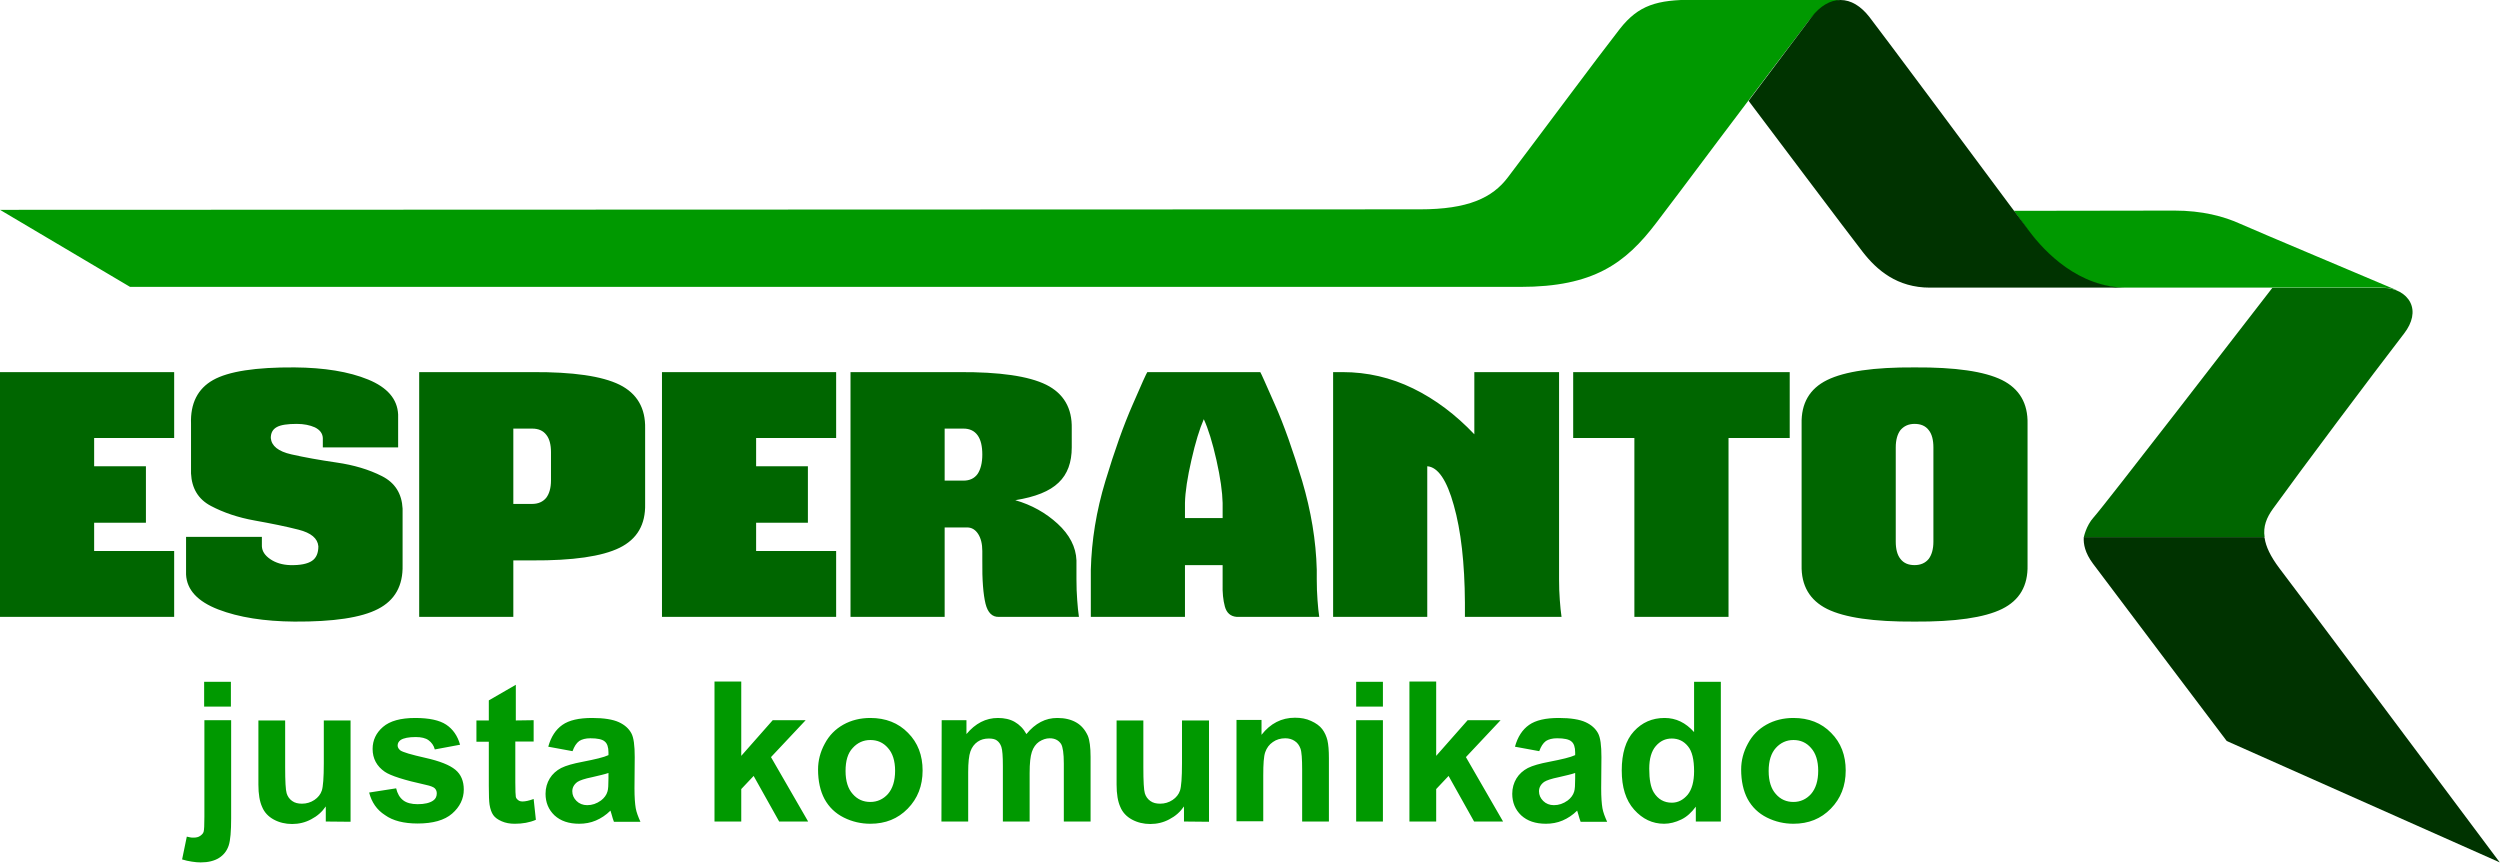 <?xml version="1.0" encoding="utf-8"?>
<!-- Generator: Adobe Illustrator 22.1.0, SVG Export Plug-In . SVG Version: 6.00 Build 0)  -->
<svg version="1.1" id="Laag_1" xmlns="http://www.w3.org/2000/svg" xmlns:xlink="http://www.w3.org/1999/xlink" x="0px" y="0px"
	 viewBox="0 0 1009.1 348.2" style="enable-background:new 0 0 1009.1 348.2;" xml:space="preserve">
<style type="text/css">
	.st0{fill:#009900;}
	.st1{fill:#006600;}
	.st2{fill:#003300;}
</style>
<path class="st0" d="M820.3,95.3c5.9,7.8,19,20.8,36.3,20.8h104.6c2.3,0,4.4,0.4,6.4,1.1c-10.1-4.3-57.2-24.1-63.2-26.8
	c-6.8-3.1-15.5-5.4-26.8-5.4l-64.7,0.1c4.3,5.8,6.8,9.8,7.3,10.4"/>
<path class="st0" d="M52.5,115.8h561.2c29.5,0,42.4-9.5,54.8-25.8c4.5-5.9,14.4-19,25-33.2c15.2-20.2,32-42.4,36.6-48.4
	c3.9-5,8.8-7.9,13.9-8.5h-60.5c-14.6,0-22.1,2.1-29.7,11.8c-9.9,12.7-30.1,40-45.1,59.8c-6.3,8.4-16.2,13-35.6,13L0,84.7L52.5,115.8
	z"/>
<path class="st1" d="M917.5,205.3c11.1-15.4,40.1-54.1,52.9-70.7c3.4-4.4,4.3-8.9,2.5-12.5c-1.8-3.6-6-5.9-11-5.9h-44.7
	c-11,14.2-67.9,88-72.1,92.6c-3.1,3.4-4,8.1-4,8.1h73C913.4,212.5,914.9,208.9,917.5,205.3"/>
<path class="st2" d="M914.1,217.2l-0.2-0.4h-72.8c-0.2,2.8,0.5,6.4,3.7,10.7c8.2,11,54,71.6,54,71.6l110.2,49
	C992.8,326.4,933,246.4,920,229.3C916.4,224.5,914.6,220.6,914.1,217.2"/>
<path class="st2" d="M858.4,116.1c-19.3,0-33-14.3-39.4-22.9c-0.4-0.6-3.3-4.5-7.7-10.3c-15.4-20.8-51.6-69.4-56.7-76
	c-3.5-4.5-7.5-6.9-11.7-6.9h0c-4.2,0-8.3,2.5-11.7,6.9c-3.5,4.6-13.9,18.5-25.4,33.8c7.4,9.8,40.6,54,46,60.9
	c5.8,7.5,14,14.5,27.2,14.5h83.6l-0.1,0L858.4,116.1L858.4,116.1z"/>
<path class="st1" d="M0,150.2V249h70.3v-26.6H38V211h20.9v-22.8H38v-11.4h32.3v-26.6L0,150.2z M75.1,216.7v15.2
	c0.3,6.2,4.7,10.9,13,14.1c8.3,3.2,18.6,4.8,30.7,4.9c15.8,0.1,27.1-1.6,33.8-5.1c6.8-3.5,10.1-9.4,9.9-17.7v-22.8
	c-0.3-6-3-10.4-8.3-13.1c-5.3-2.7-11.4-4.5-18.3-5.5c-6.9-1-13-2.1-18.3-3.3c-5.3-1.2-8-3.4-8.3-6.6c0-2.1,0.8-3.5,2.4-4.4
	c1.6-0.9,4.3-1.3,8.1-1.3c2.8,0,5.3,0.5,7.3,1.4c2,1,3.1,2.4,3.2,4.3v3.8h30.4v-13.3c-0.3-6.2-4.3-10.9-12.1-14.1
	c-7.8-3.2-17.7-4.8-29.7-4.9c-15.7-0.1-26.7,1.6-32.9,5.1c-6.2,3.5-9.2,9.4-8.9,17.7v20c0.3,6,2.9,10.4,8,13.1
	c5.1,2.7,11,4.7,17.7,5.9c6.7,1.2,12.6,2.4,17.7,3.7c5.1,1.3,7.7,3.5,8,6.7c0,2.7-0.8,4.7-2.6,5.9c-1.8,1.2-4.7,1.8-8.8,1.7
	c-3.1-0.1-5.8-0.9-8-2.4c-2.2-1.5-3.3-3.2-3.4-5.2v-3.8L75.1,216.7z M207.2,173h7.6c2.5,0,4.4,0.8,5.7,2.5c1.3,1.6,1.9,4,1.9,7v11.4
	c0,3.1-0.7,5.4-1.9,7c-1.3,1.6-3.2,2.5-5.7,2.5h-7.6L207.2,173z M169.2,150.2V249h38v-22.8h7.6c16.4,0.1,28.2-1.6,35.3-5.1
	c7.1-3.5,10.5-9.4,10.3-17.7V173c0.2-8.3-3.3-14.2-10.3-17.7c-7.1-3.5-18.8-5.2-35.3-5.1L169.2,150.2z M267.2,150.2V249h70.3v-26.6
	h-32.3V211h20.9v-22.8h-20.9v-11.4h32.3v-26.6L267.2,150.2z M381.3,173h7.6c2.5,0,4.4,0.9,5.7,2.7c1.3,1.8,1.9,4.4,1.9,7.8
	c0,3.4-0.7,6-1.9,7.8c-1.3,1.8-3.2,2.7-5.7,2.7h-7.6V173z M343.3,150.2V249h38v-36.1h9.1c1.8,0,3.3,0.9,4.4,2.6
	c1.1,1.7,1.7,4,1.7,6.9v3.8c-0.1,8,0.4,13.8,1.3,17.5c0.9,3.6,2.7,5.4,5.4,5.3h32.3c-0.3-1.9-0.5-4.2-0.7-6.8
	c-0.2-2.6-0.3-5.4-0.3-8.4v-7.6c-0.2-5.4-2.8-10.4-7.6-14.8c-4.8-4.4-10.5-7.6-17.1-9.5c8.1-1.3,13.9-3.6,17.5-7.1
	c3.6-3.4,5.3-8.2,5.3-14.2V173c0.2-8.3-3.3-14.2-10.3-17.7c-7.1-3.5-18.8-5.2-35.3-5.1L343.3,150.2z M463.1,150.2
	c-0.3,0.4-2.3,4.7-5.9,13.1c-3.7,8.4-7.3,18.6-11,30.8c-3.7,12.2-5.6,24.1-5.9,35.9v19h38v-20.9h15.2v7.6c-0.1,3.5,0.2,6.5,0.9,9.1
	c0.7,2.6,2.3,4,4.8,4.2h33.3c-0.3-1.9-0.5-4.2-0.7-6.8c-0.2-2.6-0.3-5.4-0.3-8.4V230c-0.3-11.8-2.3-23.7-5.9-35.9
	c-3.7-12.2-7.3-22.5-11-30.8c-3.7-8.4-5.6-12.7-5.9-13.1L463.1,150.2z M478.3,209.1v-6.1c0.1-4.5,1-10.3,2.6-17.3
	c1.6-7.1,3.3-12.6,5-16.5c1.8,3.9,3.5,9.4,5.1,16.5c1.6,7.1,2.4,12.9,2.5,17.3v6.1H478.3z M538.1,150.2V249h38v-60.8
	c4.3,0.3,7.9,5.6,10.7,15.7c2.9,10.2,4.4,23.3,4.5,39.4v5.7h39c-0.3-1.9-0.5-4.2-0.7-6.8c-0.2-2.6-0.3-5.4-0.3-8.4v-83.6h-34.2v25.1
	c-7.5-7.9-15.7-14.1-24.7-18.5c-9-4.4-18.5-6.6-28.5-6.6L538.1,150.2z M635,150.2v26.6h24.7V249h38v-72.2h24.7v-26.6H635z
	 M772.8,148.3c-16.4-0.1-28.2,1.6-35.3,5.1c-7.1,3.5-10.5,9.4-10.3,17.7v57c-0.2,8.3,3.3,14.2,10.3,17.7c7.1,3.5,18.8,5.2,35.3,5.1
	c16.4,0.1,28.2-1.6,35.3-5.1c7.1-3.5,10.5-9.4,10.3-17.7v-57c0.2-8.3-3.3-14.2-10.3-17.7C801,149.9,789.3,148.2,772.8,148.3z
	 M772.8,171.1c2.5,0,4.4,0.8,5.7,2.5c1.3,1.6,1.9,4,1.9,7v38c0,3.1-0.7,5.4-1.9,7c-1.3,1.6-3.2,2.5-5.7,2.5c-2.5,0-4.4-0.8-5.7-2.5
	c-1.3-1.6-1.9-4-1.9-7v-38c0-3.1,0.7-5.4,1.9-7C768.5,172,770.3,171.1,772.8,171.1L772.8,171.1z"/>
<path class="st0" d="M82.4,285.2v-10h10.8v10H82.4z M93.3,290.7v39.6c0,5.2-0.3,8.9-1,11c-0.7,2.1-2,3.8-3.9,5
	c-1.9,1.2-4.4,1.8-7.4,1.8c-1.1,0-2.2-0.1-3.5-0.3c-1.4-0.2-2.7-0.5-4-0.9l1.9-9.2c0.5,0.1,1,0.2,1.4,0.3c0.4,0.1,0.8,0.1,1.3,0.1
	c1.1,0,2-0.2,2.7-0.7c0.7-0.5,1.2-1,1.4-1.7c0.2-0.7,0.3-2.7,0.3-6v-39L93.3,290.7z M131.5,331.6v-6.1c-1.5,2.2-3.4,3.9-5.9,5.2
	c-2.4,1.3-5,1.9-7.7,1.9c-2.7,0-5.2-0.6-7.4-1.8c-2.2-1.2-3.8-2.9-4.7-5.1c-1-2.2-1.5-5.2-1.5-9v-25.9h10.8v18.8
	c0,5.8,0.2,9.3,0.6,10.6c0.4,1.3,1.1,2.3,2.2,3.1c1.1,0.8,2.4,1.1,4,1.1c1.8,0,3.5-0.5,5-1.5c1.5-1,2.5-2.3,3-3.8
	c0.5-1.5,0.8-5.2,0.8-11v-17.3h10.8v40.9L131.5,331.6z M149,319.9l10.9-1.7c0.5,2.1,1.4,3.7,2.8,4.8c1.4,1.1,3.4,1.6,5.9,1.6
	c2.8,0,4.9-0.5,6.3-1.5c1-0.7,1.4-1.7,1.4-2.9c0-0.8-0.3-1.5-0.8-2c-0.5-0.5-1.7-1-3.6-1.4c-8.7-1.9-14.3-3.7-16.6-5.3
	c-3.2-2.2-4.9-5.3-4.9-9.2c0-3.5,1.4-6.5,4.2-8.9c2.8-2.4,7.1-3.6,13-3.6c5.6,0,9.8,0.9,12.5,2.7c2.7,1.8,4.6,4.5,5.6,8.1l-10.2,1.9
	c-0.4-1.6-1.3-2.8-2.5-3.7s-3-1.3-5.2-1.3c-2.8,0-4.9,0.4-6.1,1.2c-0.8,0.6-1.2,1.3-1.2,2.2c0,0.8,0.4,1.4,1.1,2
	c1,0.7,4.3,1.7,10.1,3c5.8,1.3,9.8,2.9,12.1,4.8c2.3,1.9,3.4,4.6,3.4,8c0,3.7-1.6,7-4.7,9.7c-3.1,2.7-7.8,4-13.9,4
	c-5.6,0-10-1.1-13.2-3.4C152.1,326.9,150,323.8,149,319.9L149,319.9z M215.4,290.7v8.6H208v16.5c0,3.3,0.1,5.3,0.2,5.8
	c0.1,0.6,0.5,1,1,1.4c0.5,0.4,1.1,0.5,1.8,0.5c1,0,2.5-0.3,4.4-1l0.9,8.4c-2.5,1.1-5.4,1.6-8.5,1.6c-2,0-3.7-0.3-5.3-1
	c-1.6-0.7-2.7-1.5-3.4-2.5c-0.7-1-1.2-2.4-1.5-4.2c-0.2-1.3-0.3-3.8-0.3-7.6v-17.8h-5v-8.6h5v-8.1l10.9-6.3v14.4L215.4,290.7z
	 M231.1,303.2l-9.8-1.8c1.1-4,3-6.9,5.7-8.8c2.7-1.9,6.7-2.8,12-2.8c4.8,0,8.4,0.6,10.8,1.7c2.4,1.1,4,2.6,5,4.4
	c1,1.8,1.4,5,1.4,9.7l-0.1,12.6c0,3.6,0.2,6.2,0.5,8c0.3,1.7,1,3.5,1.9,5.5h-10.7c-0.3-0.7-0.6-1.8-1-3.2c-0.2-0.6-0.3-1.1-0.4-1.3
	c-1.8,1.8-3.8,3.1-5.9,4c-2.1,0.9-4.4,1.3-6.7,1.3c-4.2,0-7.5-1.1-10-3.4c-2.4-2.3-3.6-5.2-3.6-8.7c0-2.3,0.6-4.4,1.7-6.2
	c1.1-1.8,2.7-3.2,4.6-4.2c2-1,4.9-1.8,8.6-2.5c5.1-1,8.6-1.8,10.5-2.7v-1.1c0-2.1-0.5-3.6-1.5-4.4c-1-0.9-3-1.3-5.8-1.3
	c-1.9,0-3.4,0.4-4.5,1.1C232.6,300,231.8,301.3,231.1,303.2L231.1,303.2z M245.6,312c-1.4,0.5-3.6,1-6.6,1.7c-3,0.6-5,1.3-5.9,1.9
	c-1.4,1-2.1,2.3-2.1,3.8c0,1.5,0.6,2.8,1.7,3.9c1.1,1.1,2.6,1.7,4.3,1.7c2,0,3.8-0.6,5.6-1.9c1.3-1,2.2-2.2,2.6-3.6
	c0.3-0.9,0.4-2.7,0.4-5.3V312z M288.4,331.6v-56.5h10.8v30l12.7-14.4h13.3l-14,14.9l15,26h-11.7l-10.3-18.4l-5,5.3v13.1L288.4,331.6
	z M330.2,310.6c0-3.6,0.9-7.1,2.7-10.4c1.8-3.4,4.3-5.9,7.5-7.7c3.2-1.8,6.9-2.7,10.9-2.7c6.2,0,11.3,2,15.2,6c4,4,5.9,9.1,5.9,15.2
	c0,6.2-2,11.3-6,15.4c-4,4.1-9,6.1-15.1,6.1c-3.7,0-7.3-0.8-10.7-2.5c-3.4-1.7-6-4.2-7.8-7.5C331.1,319.3,330.2,315.3,330.2,310.6
	L330.2,310.6z M341.3,311.2c0,4.1,1,7.2,2.9,9.3c1.9,2.2,4.3,3.2,7.1,3.2c2.8,0,5.2-1.1,7.1-3.2c1.9-2.2,2.9-5.3,2.9-9.4
	c0-4-1-7.1-2.9-9.2c-1.9-2.2-4.3-3.2-7.1-3.2c-2.8,0-5.2,1.1-7.1,3.2C342.2,304,341.3,307.1,341.3,311.2L341.3,311.2z M380.1,290.7
	h10v5.6c3.6-4.3,7.8-6.5,12.7-6.5c2.6,0,4.9,0.5,6.8,1.6c1.9,1.1,3.5,2.7,4.7,4.9c1.8-2.2,3.7-3.8,5.8-4.9c2.1-1.1,4.3-1.6,6.7-1.6
	c3,0,5.5,0.6,7.6,1.8s3.6,3,4.7,5.4c0.7,1.7,1.1,4.6,1.1,8.5v26.1h-10.8v-23.4c0-4.1-0.4-6.7-1.1-7.9c-1-1.5-2.5-2.3-4.6-2.3
	c-1.5,0-2.9,0.5-4.3,1.4c-1.3,0.9-2.3,2.3-2.9,4.1c-0.6,1.8-0.9,4.6-0.9,8.5v19.6h-10.8v-22.4c0-4-0.2-6.5-0.6-7.7
	c-0.4-1.2-1-2-1.8-2.6c-0.8-0.6-1.9-0.8-3.3-0.8c-1.7,0-3.2,0.4-4.5,1.3c-1.3,0.9-2.3,2.2-2.9,3.9c-0.6,1.7-0.9,4.5-0.9,8.4v19.9
	h-10.8L380.1,290.7z M477.9,331.6v-6.1c-1.5,2.2-3.4,3.9-5.9,5.2c-2.4,1.3-5,1.9-7.7,1.9c-2.7,0-5.2-0.6-7.4-1.8
	c-2.2-1.2-3.8-2.9-4.7-5.1c-1-2.2-1.5-5.2-1.5-9v-25.9h10.8v18.8c0,5.8,0.2,9.3,0.6,10.6c0.4,1.3,1.1,2.3,2.2,3.1
	c1.1,0.8,2.4,1.1,4,1.1c1.8,0,3.5-0.5,5-1.5c1.5-1,2.5-2.3,3-3.8c0.5-1.5,0.8-5.2,0.8-11v-17.3H488v40.9L477.9,331.6z M536.4,331.6
	h-10.8v-20.9c0-4.4-0.2-7.3-0.7-8.6c-0.5-1.3-1.2-2.3-2.3-3c-1-0.7-2.3-1.1-3.8-1.1c-1.9,0-3.6,0.5-5,1.5c-1.5,1-2.5,2.4-3.1,4.1
	c-0.6,1.7-0.8,4.8-0.8,9.4v18.5h-10.8v-40.9h10.1v6c3.6-4.6,8.1-6.9,13.5-6.9c2.4,0,4.6,0.4,6.5,1.3c2,0.9,3.5,2,4.5,3.3
	c1,1.3,1.7,2.9,2.1,4.5c0.4,1.7,0.6,4.1,0.6,7.3L536.4,331.6z M547.4,285.2v-10h10.8v10H547.4z M547.4,331.6v-40.9h10.8v40.9H547.4z
	 M568.9,331.6v-56.5h10.8v30l12.7-14.4h13.3l-14,14.9l15,26h-11.7l-10.3-18.4l-5,5.3v13.1H568.9z M621.3,303.2l-9.8-1.8
	c1.1-4,3-6.9,5.7-8.8c2.7-1.9,6.7-2.8,12-2.8c4.8,0,8.4,0.6,10.8,1.7c2.4,1.1,4,2.6,5,4.4c1,1.8,1.4,5,1.4,9.7l-0.1,12.6
	c0,3.6,0.2,6.2,0.5,8c0.3,1.7,1,3.5,1.9,5.5h-10.7c-0.3-0.7-0.6-1.8-1-3.2c-0.2-0.6-0.3-1.1-0.4-1.3c-1.8,1.8-3.8,3.1-5.9,4
	c-2.1,0.9-4.4,1.3-6.7,1.3c-4.2,0-7.5-1.1-10-3.4c-2.4-2.3-3.6-5.2-3.6-8.7c0-2.3,0.6-4.4,1.7-6.2c1.1-1.8,2.7-3.2,4.6-4.2
	c2-1,4.9-1.8,8.6-2.5c5.1-1,8.6-1.8,10.5-2.7v-1.1c0-2.1-0.5-3.6-1.5-4.4c-1-0.9-3-1.3-5.8-1.3c-1.9,0-3.4,0.4-4.5,1.1
	C622.8,300,622,301.3,621.3,303.2L621.3,303.2z M635.8,312c-1.4,0.5-3.6,1-6.6,1.7c-3,0.6-5,1.3-5.9,1.9c-1.4,1-2.1,2.3-2.1,3.8
	c0,1.5,0.6,2.8,1.7,3.9c1.1,1.1,2.6,1.7,4.3,1.7c2,0,3.8-0.6,5.6-1.9c1.3-1,2.2-2.2,2.6-3.6c0.3-0.9,0.4-2.7,0.4-5.3V312z
	 M694.6,331.6h-10.1v-6c-1.7,2.3-3.6,4.1-5.9,5.2s-4.6,1.7-6.9,1.7c-4.7,0-8.7-1.9-12.1-5.7c-3.4-3.8-5-9.1-5-15.8
	c0-6.9,1.6-12.2,4.9-15.8c3.3-3.6,7.4-5.4,12.4-5.4c4.6,0,8.5,1.9,11.9,5.7v-20.3h10.8L694.6,331.6z M665.7,310.3
	c0,4.4,0.6,7.5,1.8,9.5c1.7,2.8,4.2,4.2,7.3,4.2c2.5,0,4.6-1.1,6.4-3.2c1.7-2.1,2.6-5.3,2.6-9.5c0-4.7-0.8-8.1-2.5-10.1
	c-1.7-2.1-3.9-3.1-6.5-3.1c-2.6,0-4.7,1-6.5,3.1C666.6,303.2,665.7,306.2,665.7,310.3z M702.8,310.6c0-3.6,0.9-7.1,2.7-10.4
	c1.8-3.4,4.3-5.9,7.5-7.7c3.2-1.8,6.9-2.7,10.9-2.7c6.2,0,11.3,2,15.2,6c4,4,5.9,9.1,5.9,15.2c0,6.2-2,11.3-6,15.4
	c-4,4.1-9,6.1-15.1,6.1c-3.7,0-7.3-0.8-10.7-2.5c-3.4-1.7-6-4.2-7.8-7.5C703.7,319.3,702.8,315.3,702.8,310.6L702.8,310.6z
	 M713.9,311.2c0,4.1,1,7.2,2.9,9.3c1.9,2.2,4.3,3.2,7.1,3.2s5.2-1.1,7.1-3.2c1.9-2.2,2.9-5.3,2.9-9.4c0-4-1-7.1-2.9-9.2
	c-1.9-2.2-4.3-3.2-7.1-3.2s-5.2,1.1-7.1,3.2C714.9,304,713.9,307.1,713.9,311.2L713.9,311.2z"/>
</svg>
